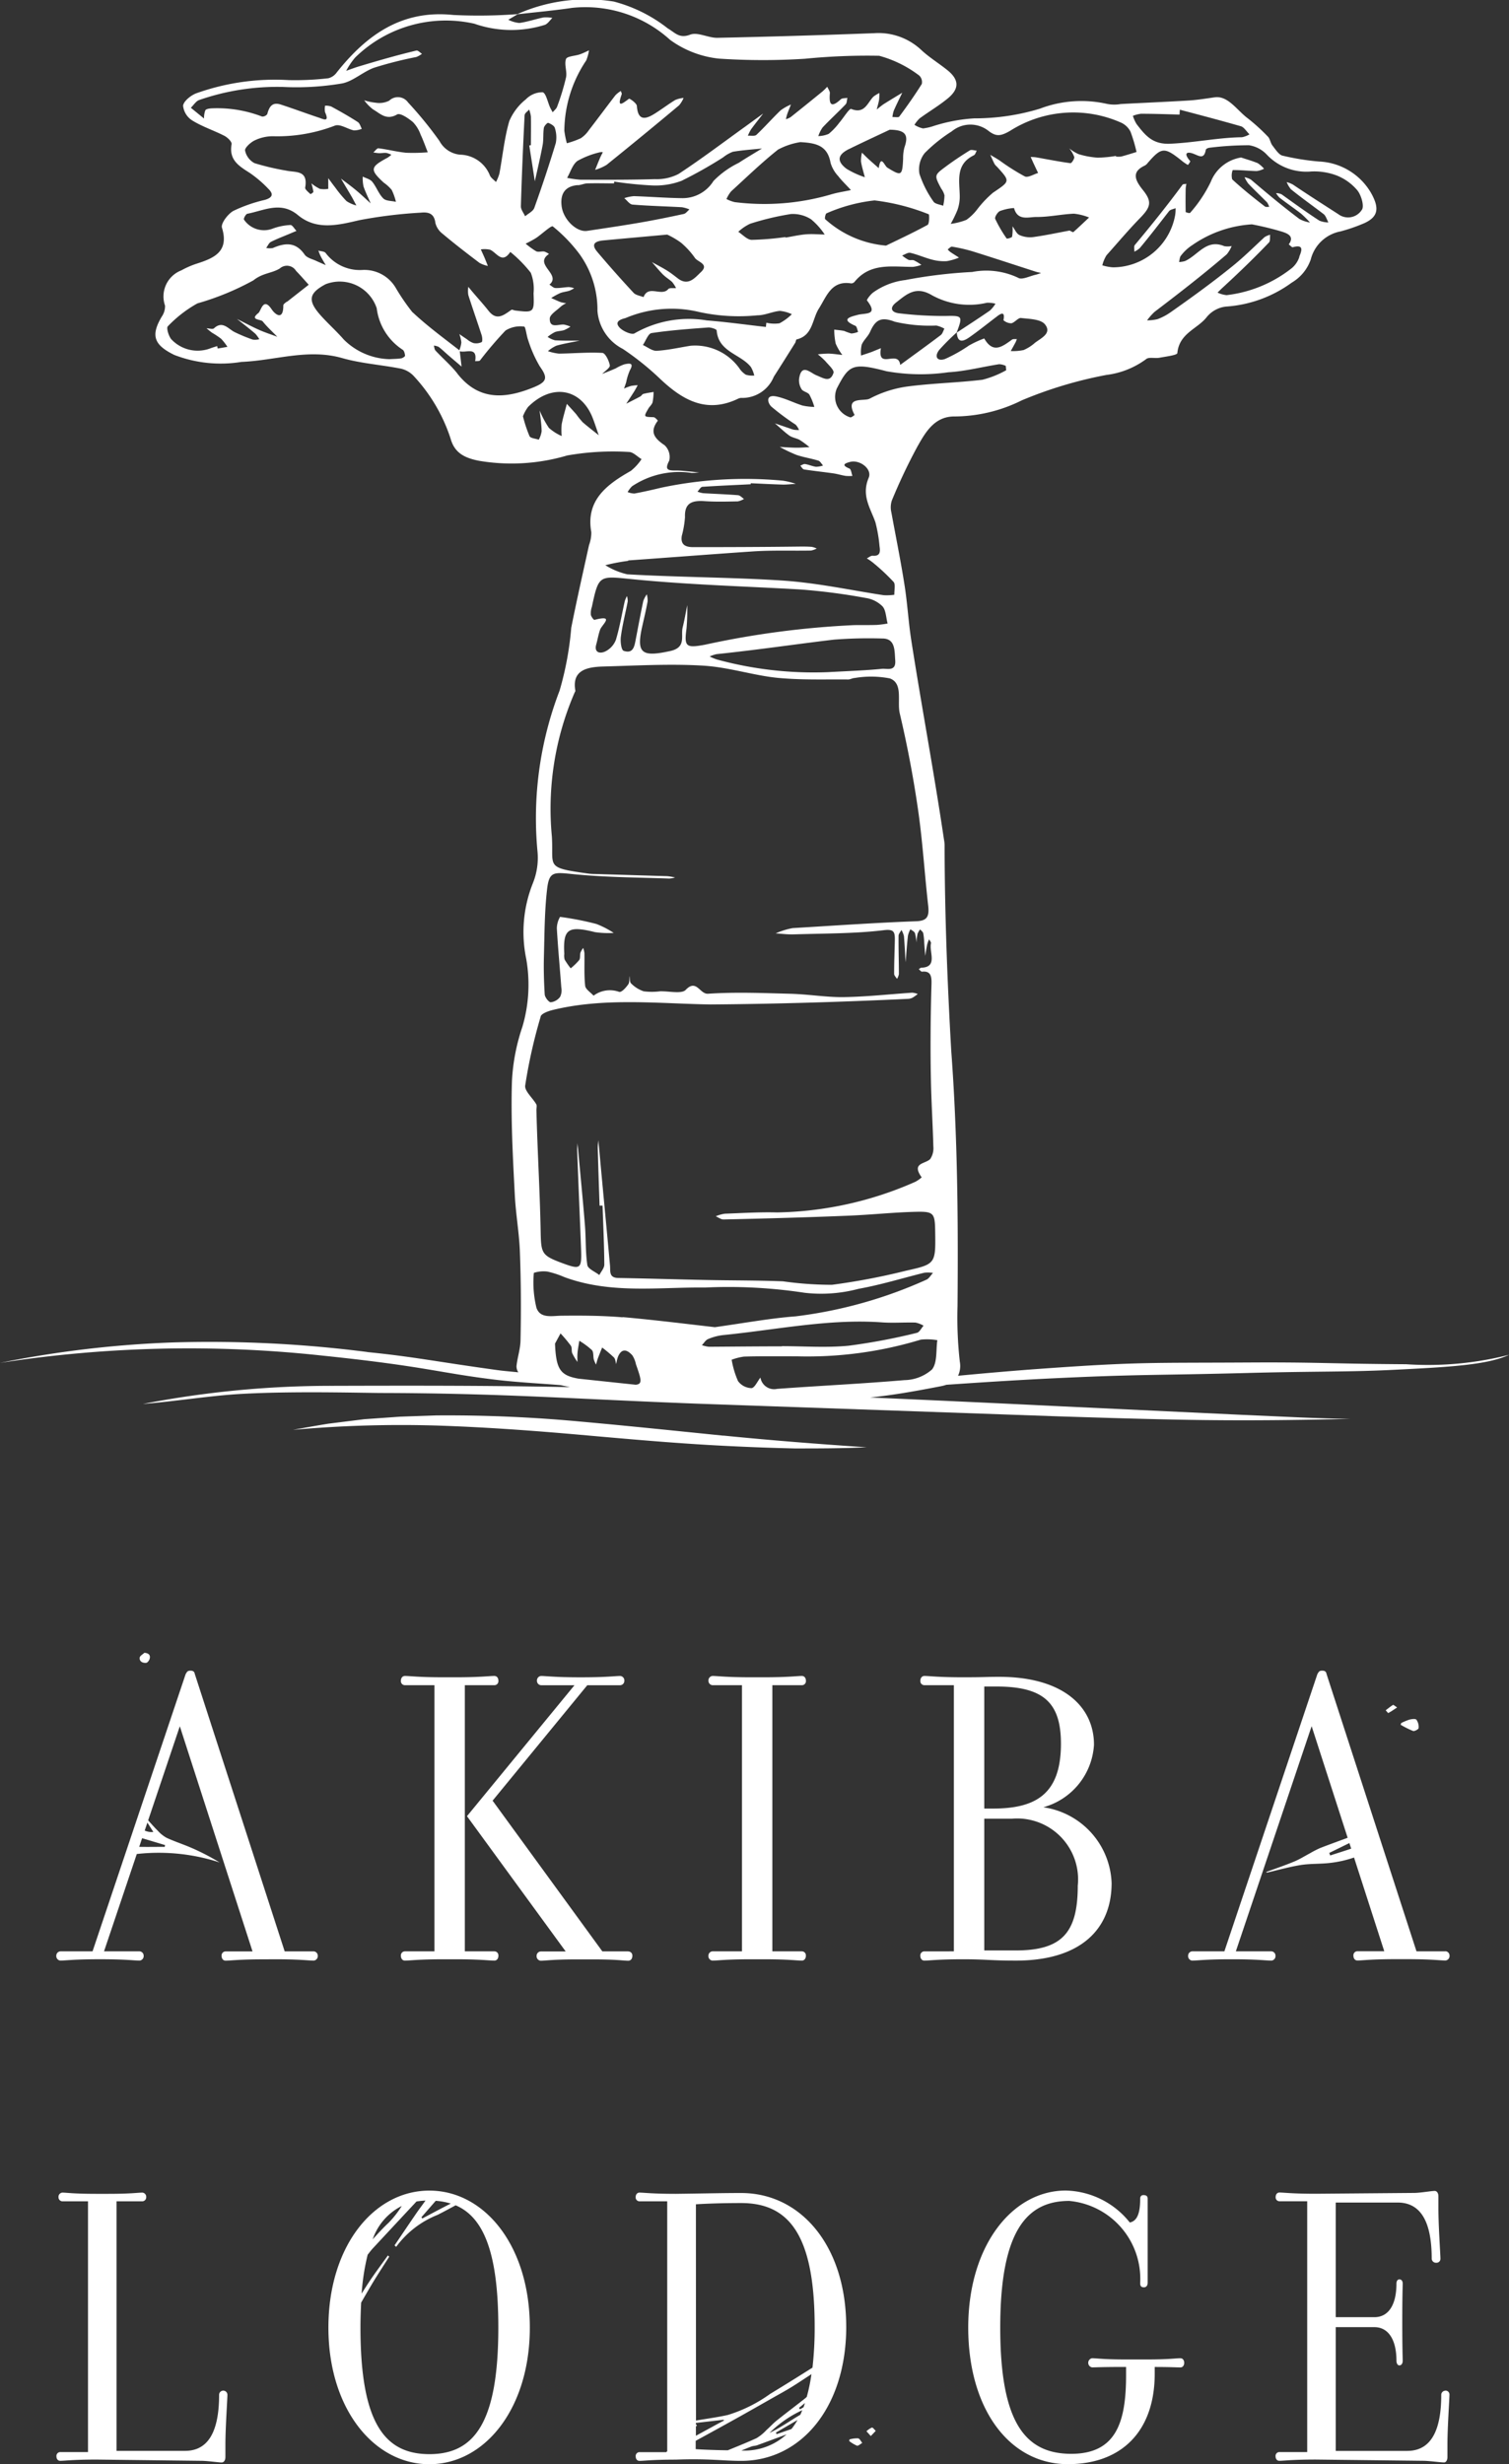 <svg xmlns="http://www.w3.org/2000/svg" xmlns:xlink="http://www.w3.org/1999/xlink" width="74.905" height="122.315" viewBox="0 0 74.905 122.315"><rect x="0" y="0" width="74.905" height="122.315" fill="#333333" stroke="none"/><defs><clipPath id="a"><rect width="74.905" height="122.315" fill="#fff"></rect></clipPath></defs><g clip-path="url(#a)"><path d="M41.758,99.525c-2.363-.24-4.727-.487-7.1-.7a71.368,71.368,0,0,0-7.15-.305l-1.791.062-1.787.126-1.776.222c-.589.095-1.177.2-1.761.307a60.027,60.027,0,0,1,7.113-.215c2.368.076,4.731.246,7.1.456s4.737.425,7.118.547q1.784.093,3.572.134c1.192,0,2.384,0,3.574-.058-2.377-.157-4.744-.344-7.108-.58" transform="translate(-5.851 -28.263)" fill="#fff"></path><path d="M18.231,67.109a61.366,61.366,0,0,0-9.668-.474A52.679,52.679,0,0,0,0,67.649a61.4,61.4,0,0,1,16-.361c5.142.534,5.769.856,8.621,1.2,1.067.127,2.141.178,3.212.266q.23.053.463.1c-3.926-.084-7.852-.077-11.78-.066a49.057,49.057,0,0,0-9.424.9c1.5-.114,3.4-.421,4.9-.5,2.457-.135,5.372-.061,6.873-.045,6.005.01,9.668.3,15.672.528l18.018.633c6.009.19,8.586.259,14.478.126,0,0-1.25-.018-2.782-.086l-2.671-.119-9-.424q-4.7-.231-9.393-.434c1.179-.118,2.352-.334,3.511-.558a2.172,2.172,0,0,0,.278-.073c1.623-.113,3.246-.216,4.871-.3,4.739-.234,5.388-.161,10.132-.287,3.4-.09,4.952-.041,7.256-.158,2.682-.135,4.6-.235,5.679-.744a16.307,16.307,0,0,1-5.116.469c-3.876-.024-4.366-.106-7.842-.086-4.753.028-5.4-.039-10.14.3-1.422.1-2.842.225-4.26.359a1.146,1.146,0,0,0,.088-.7,19.465,19.465,0,0,1-.113-2.759c.021-2.554.019-5.106-.058-7.659-.05-1.672-.128-3.312-.255-5.021-.194-3.407-.324-6.813-.329-10.216a1.955,1.955,0,0,0-.034-.28c-.488-3.3-1.11-6.6-1.621-9.878-.138-.887-.189-1.8-.328-2.693-.19-1.223-.437-2.432-.66-3.65a1.094,1.094,0,0,1,.024-.59,28.123,28.123,0,0,1,1.25-2.643c.4-.712.837-1.5,1.8-1.528a7.549,7.549,0,0,0,3.4-.8,20.725,20.725,0,0,1,4.2-1.261,4.171,4.171,0,0,0,1.965-.78c.135-.125.444-.032.667-.074.314-.059.88-.126.89-.231.093-.982.981-1.191,1.443-1.767a1.437,1.437,0,0,1,.965-.541,6.232,6.232,0,0,0,3.272-1.19,2.153,2.153,0,0,0,.94-1.141,1.886,1.886,0,0,1,1.477-1.4,8.365,8.365,0,0,0,1.211-.422c.66-.313.735-.733.3-1.5a3.146,3.146,0,0,0-2.579-1.548,12.242,12.242,0,0,1-1.815-.293c-.168-.041-.347-.309-.492-.5-.1-.124-.121-.335-.221-.435a9.561,9.561,0,0,0-.985-.9c-.556-.407-.995-1.154-1.667-1.058-.431.062-.866.133-1.316.16-1.035.063-2.124.108-3.344.173a1.854,1.854,0,0,1-.693-.01,5.78,5.78,0,0,0-3.317.24,11.1,11.1,0,0,1-3.261.481,8.317,8.317,0,0,0-2,.374,2.609,2.609,0,0,1-.542.126,1.287,1.287,0,0,1-.426-.179,1.577,1.577,0,0,1,.263-.324c.46-.337.956-.627,1.394-.989.583-.481.563-.929-.021-1.4-.419-.338-.886-.623-1.28-.986A3.1,3.1,0,0,0,43.4,1.647q-3.891.148-7.786.23c-.455.01-.979-.3-1.354-.157-.544.208-.749-.1-1.11-.309A7.347,7.347,0,0,0,30.467.077a8.482,8.482,0,0,0-4.811.635C26.568.607,27.483.526,28.39.392a6.251,6.251,0,0,1,4.873,1.587,5,5,0,0,0,2.425.931,32.955,32.955,0,0,0,4.263.007,31.454,31.454,0,0,1,3.69-.148,5.76,5.76,0,0,1,1.992.984.445.445,0,0,1,.123.417c-.347.554-.725,1.09-1.115,1.615-.045.06-.225.019-.342.024a1.547,1.547,0,0,1,.068-.318c.131-.3.278-.592.419-.887-.3.183-.6.362-.9.551-.129.083-.245.186-.366.28.039-.158.088-.315.116-.475a2.581,2.581,0,0,0,.016-.341,1.41,1.41,0,0,0-.3.183c-.3.309-.432.872-1.1.606-.091-.037-.387.45-.595.689a3.2,3.2,0,0,1-.521.548,1.386,1.386,0,0,1-.516.111,1.626,1.626,0,0,1,.214-.431c.369-.391.769-.756,1.142-1.145.067-.071.06-.213.088-.322-.111.022-.257.006-.328.071-.507.467-.585.222-.543-.3.009-.1-.083-.215-.13-.322a3.08,3.08,0,0,1-.233.23q-.789.644-1.587,1.28a.94.94,0,0,1-.23.1,2.4,2.4,0,0,1,.058-.237c.059-.165.126-.327.19-.491a2.382,2.382,0,0,0-.513.29c-.411.394-.787.824-1.2,1.214-.083.077-.28.033-.424.044a2.091,2.091,0,0,1,.158-.317c.193-.266.4-.522.6-.782-.3.215-.592.432-.89.647-1.1.79-2.18,1.609-3.311,2.351a2.365,2.365,0,0,1-1.177.257c-1.229.037-2.459.03-3.688.028a4.846,4.846,0,0,1-.665-.093c.166-.287.269-.661.513-.841a4.218,4.218,0,0,1,1.1-.426.534.534,0,0,1,.159-.007c-.051.106-.108.21-.153.319-.079.185-.152.372-.227.558a2.338,2.338,0,0,0,.567-.247q1.815-1.462,3.6-2.957a1.35,1.35,0,0,0,.222-.366,1.423,1.423,0,0,0-.411.1c-.352.215-.68.466-1.028.684-.47.295-.829.346-.88-.388-.01-.134-.359-.379-.391-.355-.344.255-.608.475-.362-.222.016-.044-.028-.109-.044-.164a1.4,1.4,0,0,0-.265.209c-.444.576-.876,1.162-1.321,1.737a1.456,1.456,0,0,1-.4.4,4.313,4.313,0,0,1-.692.248,4.718,4.718,0,0,1-.125-.621A6.341,6.341,0,0,1,29.1,3a2.226,2.226,0,0,0,.137-.5c-.153.068-.3.147-.461.2-.234.081-.63.09-.679.228-.1.27.063.621,0,.916A11.64,11.64,0,0,1,27.653,5.3c-.036.1-.144.183-.219.273-.041-.077-.087-.153-.124-.232-.125-.268-.21-.73-.379-.762a1.145,1.145,0,0,0-.826.35,2.755,2.755,0,0,0-.825,1.084c-.245.845-.329,1.736-.491,2.607a2.177,2.177,0,0,1-.169.415c-.1-.106-.24-.195-.3-.321a1.625,1.625,0,0,0-1.473-1.036,1.289,1.289,0,0,1-1.033-.681,19.124,19.124,0,0,0-1.559-1.913.618.618,0,0,0-.936-.086,1.11,1.11,0,0,1-.676.1,2.847,2.847,0,0,1-.565-.119,2.261,2.261,0,0,0,.439.451c.353.2.655.562,1.192.253.159-.092.555.185.786.374a1.754,1.754,0,0,1,.384.625c.134.284.237.583.355.877a8.993,8.993,0,0,1-1.079.023c-.466-.046-.916-.167-1.369-.221-.074-.009-.169.135-.255.208.1.011.2.032.3.034.117,0,.237-.023.353-.011a1,1,0,0,1,.241.089,1.28,1.28,0,0,1-.187.147c-.866.462-.886.593-.194,1.234a2.038,2.038,0,0,1,.4.365,2.856,2.856,0,0,1,.209.591c-.215-.052-.492-.034-.629-.17-.227-.227-.34-.573-.546-.825-.108-.133-.312-.175-.472-.257a1.952,1.952,0,0,0,.038.488c.1.289.235.561.357.842-.236-.214-.466-.434-.707-.636s-.512-.4-.768-.594c.175.3.352.59.526.89.083.145.159.3.238.444a1.629,1.629,0,0,1-.49-.218,5.96,5.96,0,0,1-.563-.679c-.118-.15-.229-.305-.343-.458l0,.529a1.249,1.249,0,0,1-.416,0,2.117,2.117,0,0,1-.421-.272,3.071,3.071,0,0,1,.1.421c0,.03-.141.121-.151.11-.1-.1-.273-.232-.257-.324.158-.887-.493-.738-.946-.841a12.3,12.3,0,0,1-1.571-.37.92.92,0,0,1-.467-.627c-.025-.126.273-.406.473-.5a2.066,2.066,0,0,1,.921-.208,7.941,7.941,0,0,0,3.066-.528c.268-.093.62.171.943.238a1.065,1.065,0,0,0,.392-.079c-.066-.115-.1-.275-.2-.337-.434-.279-.878-.531-1.323-.772a.859.859,0,0,0-.3-.039.863.863,0,0,0,0,.328c.24.522-.108.332-.291.272-.637-.212-1.262-.446-1.9-.654-.379-.123-.567.029-.678.47a.3.3,0,0,1-.258.124,6.2,6.2,0,0,0-2.5-.408c-.111.007-.279.027-.319.1a1.106,1.106,0,0,0-.064.405l-.654-.534c.14-.132.258-.336.421-.387a11.815,11.815,0,0,1,4.154-.647,13.5,13.5,0,0,0,2.914-.171c.545-.093,1.049-.58,1.607-.782a19.4,19.4,0,0,1,2.1-.533,1.2,1.2,0,0,0,.277-.158c-.093-.057-.2-.18-.277-.161-.976.232-1.919.506-2.847.785-.215.064-.426.147-.638.221a3.547,3.547,0,0,1,.443-.657,6.429,6.429,0,0,1,5.919-1.682,5.565,5.565,0,0,0,3.511.053c.143-.065.242-.225.362-.341a1.679,1.679,0,0,0-.436-.024c-.4.081-.794.219-1.2.275a1.474,1.474,0,0,1-.551-.16l.474-.28a25.75,25.75,0,0,1-3.205.043c-2.539-.267-4.293.973-5.788,2.856a.733.733,0,0,1-.414.285,14.176,14.176,0,0,1-1.969.092,11.6,11.6,0,0,0-4.587.655c-.268.1-.628.39-.655.615a.983.983,0,0,0,.469.742c.5.307,1.071.49,1.583.755.158.082.378.294.356.416-.14.779.362,1.08.889,1.416a5.758,5.758,0,0,1,.951.814c.271.271.159.431-.19.533a7.54,7.54,0,0,0-1.558.544c-.274.151-.635.626-.57.837.362,1.187-.384,1.509-1.275,1.791a4.429,4.429,0,0,0-.743.327,1.387,1.387,0,0,0-.808,1.749.907.907,0,0,1-.163.547c-.564.951-.377,1.409.621,1.9a6.4,6.4,0,0,0,3.332.347c1.7-.069,3.3-.677,5.012-.188.911.26,1.874.326,2.84.51a1.25,1.25,0,0,1,.687.362,8.337,8.337,0,0,1,1.846,3.124c.2.725.715.963,1.409,1.1a9.722,9.722,0,0,0,4.376-.263,13.1,13.1,0,0,1,3.064-.175c.21,0,.419.231.63.356a2.548,2.548,0,0,1-.537.587c-1.227.692-2.239,1.483-1.957,3.041a1.8,1.8,0,0,1-.114.642c-.3,1.364-.609,2.725-.882,4.1a15.778,15.778,0,0,1-.578,3.119A17.636,17.636,0,0,0,26.684,42.3a3.36,3.36,0,0,1-.233,1.54,6.542,6.542,0,0,0-.331,3.748,7.378,7.378,0,0,1-.188,3.376,9.877,9.877,0,0,0-.519,2.7c-.059,1.863.043,3.77.143,5.683.048.922.214,1.846.25,2.768.057,1.484.063,2.964.032,4.426-.009.429-.158.849-.2,1.276a.541.541,0,0,0,.091.3c-.355-.037-.711-.064-1.064-.113-3.032-.419-4.162-.665-6.434-.891m13.317,1.62c-.942-.1-1.884-.2-2.827-.3-.919-.158-1.119-.475-1.171-1.741l.274-.506a7.062,7.062,0,0,1,.514.614c.066.1.021.26.069.375a3.272,3.272,0,0,0,.255.428c0-.155-.008-.312.007-.466.019-.2.058-.39.088-.585a3.854,3.854,0,0,1,.624.462c.091.1.058.308.095.464a1.566,1.566,0,0,0,.111.255c.029-.1.051-.2.088-.3.068-.183.143-.364.215-.546a7.091,7.091,0,0,1,.585.493c.073.075.077.218.112.33a2.122,2.122,0,0,1,.088-.363c.195-.457.469-.347.718-.066a1.338,1.338,0,0,1,.175.439c.266.758.337.988-.021,1.014m-.643-3.347c-1-.085-2-.09-3-.08-.486,0-1.077.162-1.274-.387A5.277,5.277,0,0,1,26.5,63.18a1.584,1.584,0,0,1,.674-.063,4.571,4.571,0,0,1,.842.275c2.3.849,4.667.492,6.973.518a25.007,25.007,0,0,1,4.948.259,7.184,7.184,0,0,0,2.678-.195c1.116-.2,2.191-.535,3.268-.8a1.678,1.678,0,0,1,.43.009c-.11.116-.2.287-.334.34a22.3,22.3,0,0,1-6.484,1.816c-1.231.093-2.449.317-4.008.538-1.316-.148-2.941-.355-4.58-.5m3.933,1.394c.1-.1.182-.249.3-.3a2.67,2.67,0,0,1,.737-.2c2.657-.262,5.27-.822,7.9-.633.555.04,1.112-.006,1.667.01a1.322,1.322,0,0,1,.4.154c-.111.123-.2.329-.338.358a30.321,30.321,0,0,1-3.379.637c-1.087.107-2.2.023-3.315.023v.009c-1.211,0-2.405.013-3.617.021a1.551,1.551,0,0,1-.354-.081m11.419,1.21a2.116,2.116,0,0,1-1.367.526c-2.1.18-4.206.279-6.319.434a.688.688,0,0,1-.827-.561c-.148.186-.29.517-.445.524a.855.855,0,0,1-.667-.348,4.446,4.446,0,0,1-.316-1.061,2.844,2.844,0,0,1,.608-.155c.759-.024,1.52-.014,2.643-.014a19.334,19.334,0,0,0,6.138-.829,2.956,2.956,0,0,1,.82.028c-.071.5.006,1.122-.268,1.457m2.508-49.13c-1.254.15-2.517.173-3.762.34a5.656,5.656,0,0,0-1.841.6c-.28.147-1.254-.145-.744.806,0,0-.145.129-.212.121a1.063,1.063,0,0,1-.672-1.431c.606-1.177.777-1.3,2.472-.858a9.677,9.677,0,0,0,3.067.05c.842-.048,1.679-.269,2.522-.4a.893.893,0,0,1,.327.083c.007.072.014.144.021.216a4.842,4.842,0,0,1-1.179.473m-5.54-1.366c-.16.058-.322.109-.484.163a1.6,1.6,0,0,1,.033-.544c.1-.228.314-.406.415-.633.257-.578.526-.77,1.226-.5a7.632,7.632,0,0,0,2.062.189,1.512,1.512,0,0,1,.4.154c-.058.108-.091.25-.18.318-.616.468-1.244.919-2.014,1.483-.088-.782-1.146.27-.958-.831-.165.066-.327.135-.493.2m8.136-.464a2.075,2.075,0,0,1-.556.355,2.5,2.5,0,0,1-.642.051c.081-.143.161-.286.238-.431a1.456,1.456,0,0,0,.066-.165c-.081.008-.183-.013-.24.029-.474.339-.936.718-1.38-.058a4.956,4.956,0,0,0-.764.355,7.319,7.319,0,0,1-1.192.668c-.4.127-.531-.145-.265-.469a11.192,11.192,0,0,1,.854-.851c.315-.838.287-.837-.592-.818a18.726,18.726,0,0,1-2.25-.131c-.384-.039-.522-.26-.163-.541.513-.4.962-.83,1.751-.373a3.838,3.838,0,0,0,2.749.389,1.437,1.437,0,0,1,.43.046,1.589,1.589,0,0,1-.28.343c-.54.373-1.091.729-1.639,1.09.036.561.347.428.633.227.465-.327.908-.685,1.361-1.029.257-.2.4-.213.322.19a.605.605,0,0,0,.39.151c.173-.037.335-.279.482-.262.412.048.973.053,1.185.312.365.446-.189.684-.5.923m1.91-5.5c-.02.018-.11-.043-.185-.076-.589.109-1.193.24-1.8.323a1.3,1.3,0,0,1-.69-.1c-.149-.07-.23-.284-.342-.433a2.409,2.409,0,0,1-.021.513c-.013.052-.254.115-.27.092a6.486,6.486,0,0,1-.569-.975c-.037-.085.116-.334.235-.388a2.417,2.417,0,0,1,.7-.15c.173.655.726.441,1.108.444.621.006,1.242-.137,1.865-.163a2.7,2.7,0,0,1,.751.189c-.258.243-.514.489-.779.724M64.5,12.748a1.222,1.222,0,0,1-.369.555,6.4,6.4,0,0,1-3.247,1.347,1.411,1.411,0,0,1-.446-.126c.1-.1.2-.2.3-.29.8-.737,1.55-1.463,2.254-2.2.068-.071.04-.25.056-.379a.866.866,0,0,0-.277.116c-.517.476-1.027.988-1.6,1.448-.953.773-1.986,1.524-3.067,2.283a2.856,2.856,0,0,1-.643.339,2.148,2.148,0,0,1-.521.06,2.9,2.9,0,0,1,.377-.426c1.269-.964,2.475-1.905,3.578-2.852a1.527,1.527,0,0,0,.243-.412.909.909,0,0,1-.372.006c-.879-.37-1.294.446-1.94.74a1.134,1.134,0,0,1-.3.049c.03-.107.031-.245.093-.314a2.211,2.211,0,0,1,.565-.525,5.8,5.8,0,0,1,2.96-1.031,15.082,15.082,0,0,1,1.48.359c.208.071.674.2.348.636.069.05.159.154.2.141.6-.168.419.22.32.477m.556-4.235a3.148,3.148,0,0,1,1.3.195,2.582,2.582,0,0,1,1.033.743c.2.255.349.8.217.966a.809.809,0,0,1-1.172.209c-.776-.5-1.528-.979-2.246-1.465a1.475,1.475,0,0,0-.309-.123,1.283,1.283,0,0,0,.21.356c.518.421,1.072.811,1.622,1.233.11.084.16.272.237.413a1.219,1.219,0,0,1-.448-.089c-.652-.421-1.27-.874-1.875-1.306a.683.683,0,0,0-.274-.06,1.126,1.126,0,0,0,.17.224c.347.27.711.518,1.068.792a5.129,5.129,0,0,1,.446.444,1.657,1.657,0,0,1-.522-.175c-.846-.635-1.64-1.3-2.406-1.952a.978.978,0,0,0-.321-.123,1.649,1.649,0,0,0,.185.317c.3.317.618.616.931.93a.82.82,0,0,1,.107.226c-.073-.006-.163.02-.217-.023-.563-.434-1.109-.871-1.619-1.343a.773.773,0,0,1,.024-.46c.392-.009.794.041,1.194.048a1.136,1.136,0,0,0,.362-.116,1.448,1.448,0,0,0-.313-.276c-.281-.116-.563-.193-.825-.281A1.947,1.947,0,0,0,60.1,9.029a6.689,6.689,0,0,1-1.022,1.534c-.027.036-.221-.028-.222-.038-.009-.389-.007-.777,0-1.165a1.55,1.55,0,0,1,.036-.235c-.069.016-.168,0-.2.054-.724.981-1.515,1.973-2.361,2.983-.055.066-.017.219-.023.331a1.134,1.134,0,0,0,.271-.18c.509-.61.982-1.23,1.448-1.828.071-.091.217-.1.327-.153a1.864,1.864,0,0,1-.022.354,3.146,3.146,0,0,1-3.088,2.584,2.361,2.361,0,0,1-.526-.1,1.7,1.7,0,0,1,.209-.5c.565-.633,1.106-1.274,1.669-1.852.531-.544.6-.811.132-1.391-.4-.5-.564-.9.1-1.21a.422.422,0,0,0,.13-.113c.69-.8.834-.813,1.652-.167a2.3,2.3,0,0,0,.349.247c.024.012.13-.175.126-.179-.391-.452-.114-.481.162-.372s.523.289.607-.194c.011-.059.12-.1.19-.107a15.977,15.977,0,0,1,1.955-.123,1.53,1.53,0,0,1,.869.451,2.7,2.7,0,0,0,2.192.854M56.612,5.647c.676,0,1.317.023,1.94.041,0-.081.009-.161.014-.242,1.023.269,2.012.53,3.037.823.141.04.277.26.419.4a1.107,1.107,0,0,1-.372.143c-1.179.017-2.3.264-3.553.322-.869.041-1.228-.385-1.684-.983a1.9,1.9,0,0,1-.178-.4,1.525,1.525,0,0,1,.377-.1M45.9,7.6a7.555,7.555,0,0,1,1.345-1.08,1.448,1.448,0,0,1,1.84-.01c.367.275.591.251,1.05-.013a5.847,5.847,0,0,1,5.535-.4.983.983,0,0,1,.446.437,7.512,7.512,0,0,1,.3,1.01c-.248.076-.5.158-.761.226a1.052,1.052,0,0,1-.264,0c0-.01,0-.02,0-.03a6.039,6.039,0,0,1-.9.086,4.174,4.174,0,0,1-.951-.175,2.017,2.017,0,0,1-.466-.289,1.485,1.485,0,0,1,.251.429c.018.092-.136.317-.189.309-.575-.078-1.145-.192-1.717-.292a2.2,2.2,0,0,0-.257-.016L51.3,8.1l.23.487c-.223.064-.5.245-.66.17a10.8,10.8,0,0,1-1.249-.79c-.151-.1-.309-.188-.464-.281.07.152.135.307.212.456a.728.728,0,0,0,.126.14c.661.73.646.708-.205,1.284a5.293,5.293,0,0,0-.78.823,2.469,2.469,0,0,1-.538.523,3.208,3.208,0,0,1-.78.2,6.088,6.088,0,0,0,.337-.694,1.988,1.988,0,0,0,.112-.654c-.006-.769-.235-1.6.7-2.056.069-.034.1-.152.144-.23-.117-.007-.263-.063-.344-.014-.415.257-.823.528-1.214.82-.558.415-.551.424-.209,1.073a.991.991,0,0,1,.165.338,2.466,2.466,0,0,1-.066.519c-.164-.066-.4-.086-.479-.207a5.155,5.155,0,0,1-.7-1.386A1.3,1.3,0,0,1,45.9,7.6m.2,3.036c.036.011.036.477-.057.528-.754.41-1.534.771-2.06,1.027a5.15,5.15,0,0,1-3.021-1.311c-.039-.036.017-.276.068-.292a8.106,8.106,0,0,1,2.381-.64,10.557,10.557,0,0,1,2.689.688M42.141,7.4c.7-.344,1.415-.673,2.022-.961.784.007.951.256.735.869a1.99,1.99,0,0,0-.068.559c-.04.865-.078.888-.781.456-.148-.091-.323-.682-.43.022-.171-.151-.344-.3-.513-.455-.11-.1-.213-.208-.319-.312a1.679,1.679,0,0,0-.048.44c.041.263.125.52.19.779a4.392,4.392,0,0,1-.908-.418c-.5-.382-.444-.7.119-.98m-2.419-.345c.756.043,1.354.148,1.507,1.03a1.654,1.654,0,0,0,.374.651c.193.248.424.466.638.7-.337.073-.681.121-1.009.222a11.788,11.788,0,0,1-4.76.376,1.733,1.733,0,0,1-.409-.153,1.578,1.578,0,0,1,.227-.378c.766-.7,1.517-1.428,2.33-2.075a3.458,3.458,0,0,1,1.1-.371M35.062,15.9a5.431,5.431,0,0,0-3.56.645c-.135.088-.556-.093-.728-.266-.334-.336.1-.444.276-.491a5.859,5.859,0,0,1,3.662-.3,9.232,9.232,0,0,0,2.889.163c.369,0,.735-.184,1.109-.219a1.741,1.741,0,0,1,.595.165,2.61,2.61,0,0,1-.612.451,1.715,1.715,0,0,1-.652-.029l-.024.21c-.985-.111-1.967-.249-2.955-.327m2.381,2.739a1.148,1.148,0,0,1-.417-.04,1.067,1.067,0,0,1-.334-.332,2.7,2.7,0,0,0-2.415-1.107c-.559.09-1.115.217-1.677.251-.223.013-.459-.185-.688-.287.142-.206.261-.567.431-.593.928-.14,1.87-.207,2.808-.277.143-.011.42.084.424.146.081,1.074,1.19,1.167,1.7,1.818a1.575,1.575,0,0,1,.166.42m-4.516-5c.133.134.3.228.44.359a1.545,1.545,0,0,1,.193.3c-.131.014-.322-.024-.384.049-.337.391-.988-.232-1.229.4-.168-.068-.383-.093-.494-.213q-.924-.994-1.8-2.03c-.355-.419-.066-.538.316-.573.975-.091,1.95-.178,3.153-.287a3.945,3.945,0,0,1,.682.4,3.936,3.936,0,0,1,.7.767c.148.2.716.3.285.7-.3.285-.623.7-1.136.31-.176-.135-.35-.274-.538-.391-.243-.151-.5-.282-.751-.421.186.211.363.431.561.631M38.992,11.8l-.006-.033a14.276,14.276,0,0,1-1.674.139c-.225-.006-.444-.256-.665-.4a2.321,2.321,0,0,1,.588-.4,13.487,13.487,0,0,1,2.024-.482,1.673,1.673,0,0,1,1,.26,3.447,3.447,0,0,1,.678.757c-.308-.006-.618-.036-.923-.011-.343.029-.683.108-1.024.164m-10.3-2.6c.156-.012.309-.086.464-.091.443-.013.886,0,1.329,0,0-.03,0-.059.006-.089a18.649,18.649,0,0,0,1.88.191,3.673,3.673,0,0,0,1.462-.23A21.114,21.114,0,0,0,35.89,7.815a1.773,1.773,0,0,1,.489-.282c.477-.082.963-.111,1.445-.162-.386.237-.778.466-1.157.714a4.451,4.451,0,0,0-1.252.9,1.8,1.8,0,0,1-1.586.851c-.787-.011-1.574-.074-2.361-.1a2.007,2.007,0,0,0-.479.1c.136.111.265.308.409.319.816.067,1.636.086,2.453.131a1.681,1.681,0,0,1,.372.109c-.093.077-.175.2-.28.225-.73.158-1.461.307-2.2.434-.864.149-1.731.277-2.6.406-.517.077-1.185-.56-1.266-1.233-.07-.592.154-.986.806-1.039M26.046,5.71c0-.094.144-.181.22-.272a1.565,1.565,0,0,1,.088.345c.01.474,0,.949,0,1.423l-.082.013q.139.89.277,1.781c.131-.6.275-1.194.387-1.8.051-.277.017-.57.06-.849.015-.1.175-.266.217-.251.128.045.3.144.33.255a1.491,1.491,0,0,1,.045.749q-.492,1.619-1.066,3.215c-.061.171-.3.28-.456.416-.073-.166-.215-.334-.21-.5.044-1.51.11-3.021.185-4.53m-11.8,9.266c-.068.053-.178.124-.178.188.006.752-.387.478-.579.193-.42-.625-.521.077-.658.185-.452.359.118.3.214.417.218.274.481.509.724.763-.307-.116-.622-.216-.924-.352-.362-.163-.715-.354-1.076-.531.306.24.613.476.908.729a1.523,1.523,0,0,1,.2.275.86.86,0,0,1-.327.019,8.184,8.184,0,0,1-.893-.37c-.327-.161-.6-.587-1.029-.191-.069.064-.245,0-.372,0,.092.073.18.153.275.22a4.282,4.282,0,0,1,.451.3,2.811,2.811,0,0,1,.312.4l-.483.084c-.008-.041-.016-.081-.025-.121-.111.036-.224.068-.334.11A1.789,1.789,0,0,1,8.5,16.836c-.133-.163-.25-.564-.17-.638A6.192,6.192,0,0,1,9.8,15.059a13.334,13.334,0,0,0,2.778-1.143c.461-.372.921-.346,1.315-.593a.528.528,0,0,1,.8.119c.216.222.421.46.631.692-.357.282-.715.56-1.071.842M19.9,17.788c-.175.029-.355.027-.562.04a3.331,3.331,0,0,1-2.273-.974c-.359-.413-.764-.773-1.126-1.175-.68-.754-.623-1.118.22-1.57A1.936,1.936,0,0,1,18.7,15.3a2.878,2.878,0,0,0,1.283,2.057c.073.039.117.192.123.3,0,.042-.126.121-.2.133m.575-2.281a10.442,10.442,0,0,1-.841-1.227A1.806,1.806,0,0,0,18,13.4a2.123,2.123,0,0,1-1.834-.841c-.07-.088-.24-.082-.364-.119.042.1.076.207.126.3.075.143.161.28.242.421-.15-.068-.3-.13-.45-.2-.205-.1-.479-.153-.6-.325-.447-.645-.98-.582-1.579-.324a.831.831,0,0,1-.327-.006c.077-.1.134-.25.235-.3.305-.155.627-.274.941-.408l.326-.137c-.1-.1-.205-.3-.3-.292a2.95,2.95,0,0,0-.892.183,1.2,1.2,0,0,1-1.413-.451c-.029-.06.093-.277.168-.291.849-.165,1.664-.635,2.511.068.907.752,1.949.511,3.026.255a23.317,23.317,0,0,1,3.078-.378c.359-.036.66.027.718.513a.969.969,0,0,0,.352.531c.594.5,1.217.98,1.84,1.451a1.459,1.459,0,0,0,.413.15c-.05-.125-.1-.251-.15-.374-.064-.15-.134-.3-.2-.446a1.293,1.293,0,0,1,.456.014c.331.138.594.734,1.008.111a6.526,6.526,0,0,1,1.016,1.033,2.214,2.214,0,0,1,.138,1.023c.039.951.016.966-.918.851-.061-.008-.144-.057-.18-.033-.369.25-.723.572-1.134.051-.247-.314-.518-.611-.777-.916-.078-.091-.154-.185-.23-.277a1.335,1.335,0,0,0,0,.406c.213.671.449,1.334.664,2,.034.107.046.309,0,.338a.634.634,0,0,1-.407.048,1.028,1.028,0,0,1-.325-.19c-.128-.083-.252-.17-.377-.256a1.648,1.648,0,0,1,.1.416,1.447,1.447,0,0,1-.1.387c-.793-.617-1.6-1.209-2.318-1.884m2.221,3.04c-.322-.41-.731-.757-1.09-1.145-.051-.056-.053-.16-.078-.242a.657.657,0,0,1,.242.065c.173.134.331.29.5.434.21.183.424.362.633.542q-.042-.38-.089-.762c.3.1.89-.26.764.495.082-.011.2.008.241-.039a18.7,18.7,0,0,1,1.266-1.484,1.388,1.388,0,0,1,.923-.194c.076,0,.115.441.2.666a6.241,6.241,0,0,0,.581,1.311c.391.549.372.752-.277,1.023-1.449.6-2.761.682-3.82-.671m6.2,2.389a3.446,3.446,0,0,1-.292-.362c-.153-.177-.313-.347-.471-.521-.086.337-.19.67-.255,1.009a3,3,0,0,0,0,.588,2.384,2.384,0,0,1-.636-.406,4.9,4.9,0,0,1-.459-.863c.039.343.093.684.1,1.028a1.324,1.324,0,0,1-.142.422c-.159-.056-.407-.068-.461-.176a6.709,6.709,0,0,1-.325-.986,1.889,1.889,0,0,1,.257-.467c1.178-1.176,2.627-.926,3.205.553.11.281.2.57.3.855-.278-.224-.563-.439-.829-.673m2.29,6.887c2.089-.148,4.16-.309,6.167-.446.991-.068,1.965-.026,2.911-.045a.959.959,0,0,0,.281-.1,1.018,1.018,0,0,0-.251-.083c-.21-.015-.424-.016-.637-.013-1.684.02-3.456.028-5.251.027-.414,0-.625-.148-.558-.562a4.777,4.777,0,0,0,.158-.928c-.029-.714.367-.835.979-.792.549.038,1.1.021,1.644.011a.958.958,0,0,0,.307-.122c-.1-.064-.193-.176-.3-.185-.575-.046-1.155-.066-1.735-.1a1.381,1.381,0,0,1-.275-.076c.081-.083.158-.234.243-.24.805-.054,1.607-.086,2.4-.127l0-.051c.539.024,1.077.053,1.612.068.208,0,.416-.024.623-.038a3.57,3.57,0,0,0-.639-.157,20.128,20.128,0,0,0-6.031.347c-.443.106-.889.208-1.338.291a.934.934,0,0,1-.337-.073,1.417,1.417,0,0,1,.216-.285,4.209,4.209,0,0,1,2.957-.665c.128,0,.257-.01.384-.015-.136-.016-.272-.037-.409-.049-.257-.022-.514-.059-.772-.056-.415.006-.533-.062-.309-.493a.8.8,0,0,0-.23-.759c-.5-.34-.767-.657-.337-1.221,0-.006-.135-.171-.212-.173-.5-.017-.5-.01-.26-.426.064-.109.178-.2.21-.314a2.7,2.7,0,0,0,.049-.513c-.171.031-.344.053-.512.1-.054.014-.089.093-.143.123-.232.125-.469.241-.7.361.134-.205.269-.41.4-.618.061-.1.112-.2.168-.3a2.373,2.373,0,0,0-.336.037,2.9,2.9,0,0,0-.344.13c.036-.1.076-.21.108-.316a2.888,2.888,0,0,1,.183-.59c.232-.405-.055-.342-.267-.3a2.26,2.26,0,0,0-.429.2c-.224.1-.451.187-.677.28.135-.144.4-.31.377-.429-.039-.23-.225-.608-.369-.616-.715-.041-1.435.028-2.155.036a2.444,2.444,0,0,1-.547-.123,1.679,1.679,0,0,1,.421-.272c.379-.106.769-.169,1.156-.25-.409,0-.817.008-1.224-.016a1.139,1.139,0,0,1-.369-.17,2,2,0,0,1,.358-.236c.145-.058.313-.053.462-.1a1.806,1.806,0,0,0,.314-.173,1.566,1.566,0,0,0-.312-.1c-.278-.032-.725.215-.715-.3,0-.2.352-.406.553-.6a1.48,1.48,0,0,1,.262-.164,1.607,1.607,0,0,1-.27-.051c-.161-.061-.316-.136-.474-.206a3.768,3.768,0,0,1,.439-.242c.145-.058.309-.071.459-.118a1.526,1.526,0,0,0,.242-.124,1.022,1.022,0,0,0-.265-.059c-.222.008-.444.057-.663.047-.1,0-.2-.108-.3-.167.615-.516-.809-1-.022-1.522a.838.838,0,0,0-.235-.121c-.132-.02-.291.041-.4-.013a3.641,3.641,0,0,1-.523-.379,5.709,5.709,0,0,0,.513-.277c.294-.2.761-.638.834-.58A7.639,7.639,0,0,1,28.757,12.6a4.73,4.73,0,0,1,.9,2.827,2.324,2.324,0,0,0,1.261,1.893,13.857,13.857,0,0,1,1.839,1.475c1.1,1.042,2.28,1.741,3.839,1.016a.58.58,0,0,1,.178-.061A1.685,1.685,0,0,0,38.41,18.7c.359-.558.71-1.12,1.062-1.682.033-.053.036-.162.071-.17.813-.194.767-1,1.105-1.532.383-.6.616-1.407,1.6-1.249a.22.22,0,0,0,.17-.076c.785-.969,1.873-.739,2.9-.744a1.836,1.836,0,0,0,.419-.1,2.686,2.686,0,0,0-.365-.222c-.083-.036-.2.007-.28-.029a1.911,1.911,0,0,1-.312-.214c.138-.048.29-.16.409-.132.368.087.719.245,1.086.34a2.3,2.3,0,0,0,.727.072,2.827,2.827,0,0,0,.6-.175c-.146-.1-.3-.188-.439-.287a.916.916,0,0,1-.121-.121c.073-.048.154-.147.216-.135a8.153,8.153,0,0,1,1.01.229c1.052.329,2.1.675,3.147,1.013.086.027.175.042.262.063a2.384,2.384,0,0,1-.255.086c-.3.063-.7.275-.881.154a3.683,3.683,0,0,0-2.282-.289,24.063,24.063,0,0,0-3.318.4,3.444,3.444,0,0,0-1.592.614c-.138.1-.339.366-.312.4.591.762-.09.609-.477.719-.3.084-.895.2-.1.54.074.032.092.194.136.3a1.072,1.072,0,0,1-.337.081,3.038,3.038,0,0,1-.353-.126c-.162-.036-.329-.045-.495-.066a3.363,3.363,0,0,0,.072.694,2.717,2.717,0,0,0,.329.562c-.227-.024-.453-.059-.68-.067a5.031,5.031,0,0,0-.536.037,3.484,3.484,0,0,1,.372.337c.158.187.449.445.405.583-.162.509-.517.251-.844.122-.309-.122-.747-.623-.863.176a.82.82,0,0,0,.126.516c.077.12.3.144.383.264a3.058,3.058,0,0,1,.248.613,3.057,3.057,0,0,1-.587-.069c-.434-.136-.85-.357-1.294-.449-.536-.113-.456.3-.255.5a12.041,12.041,0,0,0,1.211.9.889.889,0,0,1,.165.264c-.085,0-.172,0-.256-.015a1.042,1.042,0,0,1-.181-.056l-.761-.26c.239.2.464.426.717.607.15.106.359.128.521.22a4.572,4.572,0,0,1,.478.354c-.212.01-.424.03-.637.027-.278,0-.556-.024-.836-.037a7.373,7.373,0,0,0,.824.394c.355.121.73.175,1.085.285.1.03.16.159.238.243a1.176,1.176,0,0,1-.348.063c-.183-.024-.358-.107-.542-.136-.074-.012-.16.051-.24.079.062.066.117.178.188.189.488.076.977.126,1.459.195.2.029.4.093.605.125a1.893,1.893,0,0,0,.336,0c-.048-.126-.063-.328-.148-.364-.383-.16-.284-.247.03-.329.484-.127,1.111.35.926.787-.371.876.079,1.491.331,2.2a7.075,7.075,0,0,1,.207,1.2c.048.293.019.5-.342.469-.091-.008-.193.086-.289.133a2.478,2.478,0,0,1,.277.188,10.061,10.061,0,0,1,1.054.982c.1.118.028.418.034.635a2.755,2.755,0,0,1-.529.021c-1.625-.244-3.283-.614-5.066-.73-2.42-.157-5.053-.159-7.663-.307a3.582,3.582,0,0,1-1.087-.452,9.672,9.672,0,0,1,1.135-.216m13.254,4.931c.05.587-.413.4-.666.429-.8.081-1.616.107-2.67.165a18.2,18.2,0,0,1-5.519-.63,2.83,2.83,0,0,1-.355-.148,1.639,1.639,0,0,1,.339-.116c2.062-.215,4.013-.506,5.83-.721a22.589,22.589,0,0,1,2.39-.056c.672-.009.613.618.652,1.076m-15.068-2.6c.359-1.684.352-1.582,2.131-1.408,2.825.275,5.676.348,8.249.5a30.585,30.585,0,0,1,3.227.421,1.477,1.477,0,0,1,.832.419c.169.189.173.559.251.849a5.277,5.277,0,0,1-.536.069c-.368.012-.737.006-1.11.009A44.152,44.152,0,0,0,35,32c-.945.178-1.047.108-.922-.8a10.67,10.67,0,0,0,.036-1.162c-.074.368-.135.739-.226,1.1-.108.434.2,1-.628,1.179-1.394.305-1.677.116-1.39-1.182.095-.429.2-.856.277-1.287a1.165,1.165,0,0,0-.041-.345,1.338,1.338,0,0,0-.174.328c-.137.644-.255,1.291-.38,1.938-.061.315-.123.695-.593.536-.123-.041-.171-.467-.14-.7.078-.588.227-1.165.34-1.747a.865.865,0,0,0-.037-.271,1.484,1.484,0,0,0-.108.248c-.145.64-.251,1.29-.44,1.919a1.065,1.065,0,0,1-.528.581c-.26.124-.564.065-.449-.348.068-.24.106-.489.189-.725.091-.261.761-.764-.278-.493-.034.009-.162-.158-.18-.255a.989.989,0,0,1,.044-.369M26.832,50.463c.044-.158.391-.279.623-.335,2.57-.624,5.253-.309,7.815-.27,3.27-.024,6.518-.123,9.785-.277a.575.575,0,0,0,.233-.053,2.274,2.274,0,0,0,.268-.188.937.937,0,0,0-.275-.066c-1.112.073-2.223.2-3.387.219-.866.014-1.761-.144-2.706-.167-1.267-.031-2.654-.092-4.043,0-.414.026-.571-.754-1.107-.192-.2.212-.833.059-1.272.071a3.179,3.179,0,0,1-.814,0,1.589,1.589,0,0,1-.622-.388c-.08-.071-.057-.24-.081-.364-.019.14.008.308-.067.413-.111.154-.314.391-.444.369a1.351,1.351,0,0,0-1.274.187c-.145-.163-.4-.319-.417-.491-.058-.537-.026-1.08-.036-1.621a1.206,1.206,0,0,0-.062-.256,1,1,0,0,0-.135.229c-.034.121,0,.276-.062.37a3.012,3.012,0,0,1-.424.411,3.891,3.891,0,0,1-.3-.434.743.743,0,0,1-.018-.284c-.067-1.24.185-1.409,1.529-1.077a4.471,4.471,0,0,0,.925.038,4.486,4.486,0,0,0-.857-.443,14.568,14.568,0,0,0-1.807-.352,1.172,1.172,0,0,0-.159.568c.056.982.151,1.962.222,2.942a.732.732,0,0,1-.061.46.672.672,0,0,1-.463.267c-.1,0-.292-.247-.3-.389C27,48.728,26.982,48.09,27,47.455c.03-1.1.029-2.208.155-3.3.1-.9.32-.864,1.267-.768,1.593.162,3.211.166,4.8.222a1.3,1.3,0,0,0,.286-.053,2.636,2.636,0,0,0-.382-.066l-3.6-.108c-.1,0-.207-.006-.309-.019-2.2-.3-1.726-.326-1.823-1.843a14.517,14.517,0,0,1,1.132-7.148c.014-.029.039-.061.034-.088-.184-1.025.581-1.176,1.381-1.2,1.669-.046,3.342-.14,4.964-.043,1.286.077,2.54.5,3.742.61s2.348.064,3.451.076c.111,0,.222-.072.333-.074a4.863,4.863,0,0,1,1.746.023c.665.252.347,1.142.486,1.734q.57,2.416.921,4.874c.219,1.545.314,3.116.491,4.677.067.586-.1.747-.6.767-1.963.071-3.916.208-6.128.34a3.744,3.744,0,0,0-.844.262c.3.018.587.058.872.05,1.608-.049,3.083-.036,4.511-.21.523-.063.539.118.531.55-.011.54-.035,1.08-.033,1.622,0,.082.092.164.142.246a.683.683,0,0,0,.094-.233c0-.638-.024-1.274-.016-1.908,0-.095.093-.19.143-.285a1.122,1.122,0,0,1,.124.305c.036.432.055.867.083,1.3.035-.444.066-.889.116-1.33a1.245,1.245,0,0,1,.123-.311c.078.063.194.107.227.2a2.143,2.143,0,0,1,.068.464,3.965,3.965,0,0,1,.057-.436.886.886,0,0,1,.129-.222c.053.063.138.117.155.193a3.248,3.248,0,0,1,.048.469c.017.218.033.436.05.655.031-.194.058-.389.1-.58a1.476,1.476,0,0,1,.093-.245c.033.066.106.145.093.2-.1.431.352,1.18-.472,1.209-.046,0-.091.048-.135.073.056.043.115.13.167.124.512-.058.472.368.461.753-.044,1.565-.056,3.143-.023,4.691.023,1.075.09,2.151.119,3.227a.97.97,0,0,1-.153.628c-.245.256-.953.177-.426.911a1.525,1.525,0,0,1-.319.222,17.659,17.659,0,0,1-6.859,1.52c-.859-.023-1.724.031-2.6.063a1.874,1.874,0,0,0-.444.127c.13.056.261.161.389.158,2.138-.046,4.221-.106,6.2-.187,1.143-.046,2.256-.169,3.372-.193.865-.019.918.076.931.971.024,1.608.029,1.626-1.445,1.953a32.893,32.893,0,0,1-3.681.7,17.7,17.7,0,0,1-2.43-.173c-1.263-.049-2.52-.041-3.8-.066-1.447-.029-2.91-.075-4.376-.1-.475-.009-.383-.34-.409-.618-.176-1.943-.367-3.9-.542-5.837-.012-.129-.028-.257-.041-.386-.009.142-.028.283-.024.426.024.938.057,1.88.089,2.823l.148,0c.034.976.081,1.954.087,2.929,0,.174-.16.344-.246.517-.207-.163-.566-.308-.595-.492-.1-.645-.066-1.3-.119-1.957-.1-1.271-.231-2.543-.342-3.809-.009-.1-.02-.193-.03-.29,0,.113-.018.227-.014.34.055,1.627.131,3.265.192,4.9.038,1.015-.021,1.053-.943.712-1.033-.383-1.041-.489-1.063-1.607-.039-2-.162-4.013-.21-5.991,0-.1.035-.21-.009-.286-.183-.317-.585-.656-.548-.926a25.519,25.519,0,0,1,.767-3.416" transform="translate(0 0)" fill="#fff"></path><path d="M4.113,165.5a.19.19,0,0,0-.185.206c0,.145.082.227.185.227.247,0,.618-.062,1.814-.062l5.174.062c.329,0,.866.083,1.03.083.1,0,.185-.1.185-.268v-.618c0-.845.1-2.268.1-2.474a.206.206,0,0,0-.413,0c0,1.711-.474,2.783-1.69,2.783h-3.4V153.052H8.2a.2.2,0,0,0,.185-.206.21.21,0,0,0-.185-.226c-.247,0-.536.061-1.711.061H5.928c-1.2,0-1.463-.061-1.711-.061a.21.21,0,0,0-.186.226.2.2,0,0,0,.186.206H5.495V165.5Z" transform="translate(-1.127 -43.786)" fill="#fff"></path><path d="M27.87,166.06c2.741,0,4.988-2.742,4.988-6.782,0-4.061-2.247-6.8-4.988-6.8s-5.01,2.742-5.01,6.8c0,4.04,2.268,6.782,5.01,6.782m.317-13.075a3.246,3.246,0,0,1,.746.138c-.475.237-.942.491-1.412.739l-.044-.062.71-.814m-1.686.256a4.881,4.881,0,0,1-.653.833c-.278.258-.533.54-.789.821a2.885,2.885,0,0,1,1.443-1.654m-2.019,4.8c.186-.322.371-.645.562-.963.268-.446.556-.881.834-1.321l-.066-.061c-.314.441-.642.873-.94,1.324-.124.188-.244.379-.364.568a11.264,11.264,0,0,1,.3-1.93c.073-.088.139-.183.217-.27s.134-.144.2-.216q1-1.076,2.006-2.154a3.712,3.712,0,0,1,.446-.045c-.152.217-.314.426-.464.645-.36.524-.715,1.053-1.072,1.579l.081.073a4.7,4.7,0,0,1,2.064-1.592c.3-.152.593-.312.889-.471,1.383.589,2.118,2.34,2.118,6.065,0,4.741-1.2,6.287-3.421,6.287s-3.422-1.546-3.422-6.287c0-.441.014-.846.034-1.233" transform="translate(-6.558 -43.744)" fill="#fff"></path><path d="M54.7,159.278c0-3.978-2.227-6.638-5.216-6.638-.928,0-1.669.021-3.236.041-1.2,0-1.567-.061-1.814-.061-.1,0-.185.082-.185.226a.19.19,0,0,0,.185.206h1.381v12.411l-.026.014c-.009.005-.014.018-.023.026H44.435a.19.19,0,0,0-.185.206c0,.145.082.227.185.227.247,0,.618-.062,1.814-.062,1.607-.061,2.329.062,3.236.062,2.989,0,5.216-2.68,5.216-6.658M47.239,153.2s.886-.062,2.247-.062c2.35,0,3.648,1.546,3.648,6.143a17.475,17.475,0,0,1-.108,2.026q-.372.235-.746.469-.679.425-1.363.84a7.148,7.148,0,0,1-2.1,1.043c-.519.115-1.049.185-1.574.275Zm0,11.015.048-.012c-.006-.024-.012-.048-.019-.071l-.03.009v-.088l1.381-.158c0,.013.009.026.014.039-.095.049-.19.1-.283.149l-1.112.607Zm2.256,1.208c.167-.068.334-.138.5-.2.091-.034.195-.031.285-.063.487-.177.972-.358,1.458-.538a3.089,3.089,0,0,1-2.246.8m2.49-1.067-.737.255-.035-.078,1.072-.624a3.427,3.427,0,0,1-.3.446m.441-.708c-.51.3-.994.648-1.528.9a5.676,5.676,0,0,1,1.623-1.125c-.031.075-.061.152-.095.222m.157-.367-.173.1-.049-.071.295-.242c-.024.071-.047.145-.073.213m.13-.482c-.486.386-.983.758-1.467,1.145-.176.141-.327.313-.5.464a2.211,2.211,0,0,1-.5.408c-.459.21-.934.4-1.423.6-1.049-.014-1.592-.057-1.592-.057v-.413q1.131-.616,2.256-1.244c.5-.281,1.006-.569,1.509-.855.359-.205.725-.4,1.075-.622.305-.19.6-.391.906-.588a8.788,8.788,0,0,1-.232,1.127l-.04.033" transform="translate(-12.695 -43.786)" fill="#fff"></path><path d="M77.935,160.8c-.247,0-.516.061-1.69.061h-.99c-1.2,0-1.463-.061-1.711-.061a.231.231,0,0,0,0,.454c.206,0,.474-.021,1.69-.021v.412c0,2.33-.494,3.9-2.721,3.9-2.308,0-3.525-1.587-3.525-6.267,0-4.7,1.258-6.287,3.422-6.287a3.883,3.883,0,0,1,3.525,4.061c0,.1,0,.227.185.227.144,0,.186-.123.186-.227v-4.143c0-.083,0-.206-.207-.206-.165,0-.165.144-.165.206,0,.8-.206,1.092-.515,1.154a4.179,4.179,0,0,0-3.175-1.587c-2.659,0-4.845,2.741-4.845,6.8,0,4.04,2.041,6.782,4.948,6.782,2.659,0,4.309-1.629,4.309-4.493v-.33c.783,0,1.051.021,1.278.021.1,0,.185-.083.185-.227s-.082-.227-.185-.227" transform="translate(-19.337 -43.745)" fill="#fff"></path><path d="M97.222,162.419a.206.206,0,0,0-.206.206c0,1.711-.474,2.783-1.691,2.783H91.78v-6.143H93.7c.66,0,1.092.578,1.092,1.67,0,.1.041.227.145.227.123,0,.165-.124.165-.227,0-.185-.021-.577-.021-1.918,0-1.36.021-1.731.021-1.917,0-.1-.042-.206-.165-.206-.1,0-.145.1-.145.206,0,1.113-.432,1.67-1.092,1.67H91.78v-5.69h3.072c1.215,0,1.69,1.073,1.69,2.783a.212.212,0,0,0,.227.206.194.194,0,0,0,.206-.206c0-.206-.1-1.629-.1-2.474v-.618c0-.165-.082-.268-.185-.268-.165,0-.722.1-1.03.1l-4.865.041c-1.2,0-1.567-.061-1.814-.061-.1,0-.185.082-.185.226a.19.19,0,0,0,.185.207h1.381v12.45H88.976a.19.19,0,0,0-.185.206c0,.145.082.227.185.227.247,0,.618-.062,1.814-.062l5.318.062c.309,0,.866.082,1.051.082.083,0,.164-.1.164-.268v-.639c0-.824.1-2.247.1-2.453a.194.194,0,0,0-.206-.206" transform="translate(-25.474 -43.753)" fill="#fff"></path><path d="M59.129,169.775l-.019.079a1.636,1.636,0,0,0,.386.232c.069.02.175-.087.264-.136-.068-.081-.128-.215-.207-.228a1.422,1.422,0,0,0-.424.053" transform="translate(-16.958 -48.691)" fill="#fff"></path><path d="M60.584,168.975a.928.928,0,0,0-.27.183l.215.237.246-.257c-.065-.058-.145-.175-.192-.163" transform="translate(-17.304 -48.478)" fill="#fff"></path><path d="M14.776,130.615c1.269,0,1.662.066,1.925.066a.223.223,0,0,0,.2-.24.216.216,0,0,0-.2-.219H15.258L10.8,116.464c-.022-.109-.066-.175-.219-.175s-.175.066-.24.175L5.721,130.221h-1.6a.217.217,0,0,0-.2.219.224.224,0,0,0,.2.24c.262,0,.657-.066,1.925-.066h.087c1.247,0,1.662.066,1.925.066a.223.223,0,0,0,.2-.24.216.216,0,0,0-.2-.219H6.291l1.626-4.831a9.778,9.778,0,0,1,4.111.418,11.567,11.567,0,0,0-1.344-.7c-.421-.187-.863-.328-1.282-.519a1.676,1.676,0,0,1-.446-.358c-.165-.163-.319-.339-.475-.512l1.572-4.67,3.609,11.176H12.327a.2.2,0,0,0-.2.219c0,.153.088.24.2.24.24,0,.656-.066,1.9-.066Zm-5.454-5.672-.017.091c-.423,0-.846.009-1.268,0l.144-.429,1.141.342m-.585-.652a.8.8,0,0,1-.427-.07l.133-.394.295.464" transform="translate(-1.127 -33.363)" fill="#fff"></path><path d="M40.517,130.327h-1.29l-5.447-7.48,4.7-5.73h1.64a.216.216,0,0,0,.2-.219.223.223,0,0,0-.2-.24c-.262,0-.656.066-1.925.066h-.088c-1.247,0-1.662-.066-1.925-.066a.223.223,0,0,0-.2.24.216.216,0,0,0,.2.219h1.662l-5.336,6.5,4.9,6.715H36.164a.217.217,0,0,0-.2.219.224.224,0,0,0,.2.241c.263,0,.569-.066,1.816-.066h.744c1.269,0,1.531.066,1.793.066.109,0,.2-.088.2-.241a.2.2,0,0,0-.2-.219" transform="translate(-9.328 -33.468)" fill="#fff"></path><path d="M32.548,117.116a.2.2,0,0,0,.2-.219c0-.153-.087-.24-.2-.24-.262,0-.678.066-1.925.066h-.59c-1.269,0-1.662-.066-1.925-.066-.11,0-.2.088-.2.24a.2.2,0,0,0,.2.219h1.465v13.21H28.108a.2.2,0,0,0-.2.219c0,.153.087.241.2.241.262,0,.656-.066,1.925-.066h.59c1.247,0,1.662.066,1.925.066.11,0,.2-.088.2-.241a.2.2,0,0,0-.2-.219H31.082v-13.21Z" transform="translate(-8.008 -33.468)" fill="#fff"></path><path d="M53.954,117.116a.2.2,0,0,0,.2-.219c0-.153-.088-.24-.2-.24-.241,0-.655.066-1.9.066h-.613c-1.268,0-1.662-.066-1.925-.066a.223.223,0,0,0-.2.24.216.216,0,0,0,.2.219H50.98v13.21H49.514a.216.216,0,0,0-.2.219.223.223,0,0,0,.2.241c.263,0,.657-.066,1.925-.066h.613c1.247,0,1.661.066,1.9.066.109,0,.2-.088.2-.241a.2.2,0,0,0-.2-.219H52.488v-13.21Z" transform="translate(-14.149 -33.468)" fill="#fff"></path><path d="M64.265,130.327a.2.2,0,0,0-.2.219c0,.153.087.24.2.24.262,0,.656-.066,1.925-.066,1.137,0,1.356.066,2.624.066,3.172,0,4.746-1.531,4.746-3.849a3.944,3.944,0,0,0-3.39-3.762,3.429,3.429,0,0,0,2.515-3.106c0-1.9-1.552-3.368-4.7-3.368-.787,0-.656.022-1.793.022-1.269,0-1.662-.066-1.925-.066-.11,0-.2.088-.2.24a.2.2,0,0,0,.2.219H65.73v13.21Zm2.974-13.145h.613c2.362,0,3.193.831,3.193,2.843,0,2.537-1.291,3.215-3.39,3.215h-.416Zm0,6.561H68.6a3.025,3.025,0,0,1,3.28,3.324c0,2.34-.787,3.215-3.083,3.215H67.239Z" transform="translate(-18.381 -33.468)" fill="#fff"></path><path d="M95.487,130.221H94.044l-4.462-13.757c-.021-.109-.066-.175-.219-.175s-.175.066-.24.175l-4.615,13.757h-1.6a.216.216,0,0,0-.2.219.223.223,0,0,0,.2.241c.262,0,.656-.066,1.925-.066h.087c1.247,0,1.662.066,1.925.066a.223.223,0,0,0,.2-.241.216.216,0,0,0-.2-.219H85.077l3.762-11.176,1.788,5.539c-.455.168-.91.333-1.362.508a5.107,5.107,0,0,0-.516.266c-.262.138-.514.3-.786.41-.455.188-.921.346-1.383.516l.042.029c.559-.128,1.113-.287,1.678-.377.467-.073.949-.048,1.421-.1a5.557,5.557,0,0,0,1.223-.272l1.5,4.652H91.113a.2.2,0,0,0-.2.219c0,.153.088.241.2.241.241,0,.656-.066,1.9-.066h.546c1.269,0,1.662.066,1.925.066a.224.224,0,0,0,.2-.241.217.217,0,0,0-.2-.219m-5.723-4.755c-.016-.041-.032-.083-.048-.124l1-.491.09.277c-.344.118-.692.225-1.038.338" transform="translate(-23.731 -33.363)" fill="#fff"></path><path d="M97.525,119.856l-.028.084a4.656,4.656,0,0,0,.617.309c.073.024.271-.084.275-.144a.614.614,0,0,0-.108-.414c-.048-.059-.233-.033-.348-.005a2.758,2.758,0,0,0-.408.17" transform="translate(-27.971 -34.329)" fill="#fff"></path><path d="M10.22,115.339c.039-.155-.016-.275-.262-.294-.083.078-.224.15-.235.237-.025.2.15.276.317.263.068,0,.16-.124.181-.206" transform="translate(-2.789 -33.006)" fill="#fff"></path><path d="M96.454,118.935c.046.048.116.146.133.138.133-.068.255-.157.435-.275-.115-.075-.183-.141-.2-.129-.128.08-.244.176-.364.267" transform="translate(-27.672 -34.045)" fill="#fff"></path></g></svg>